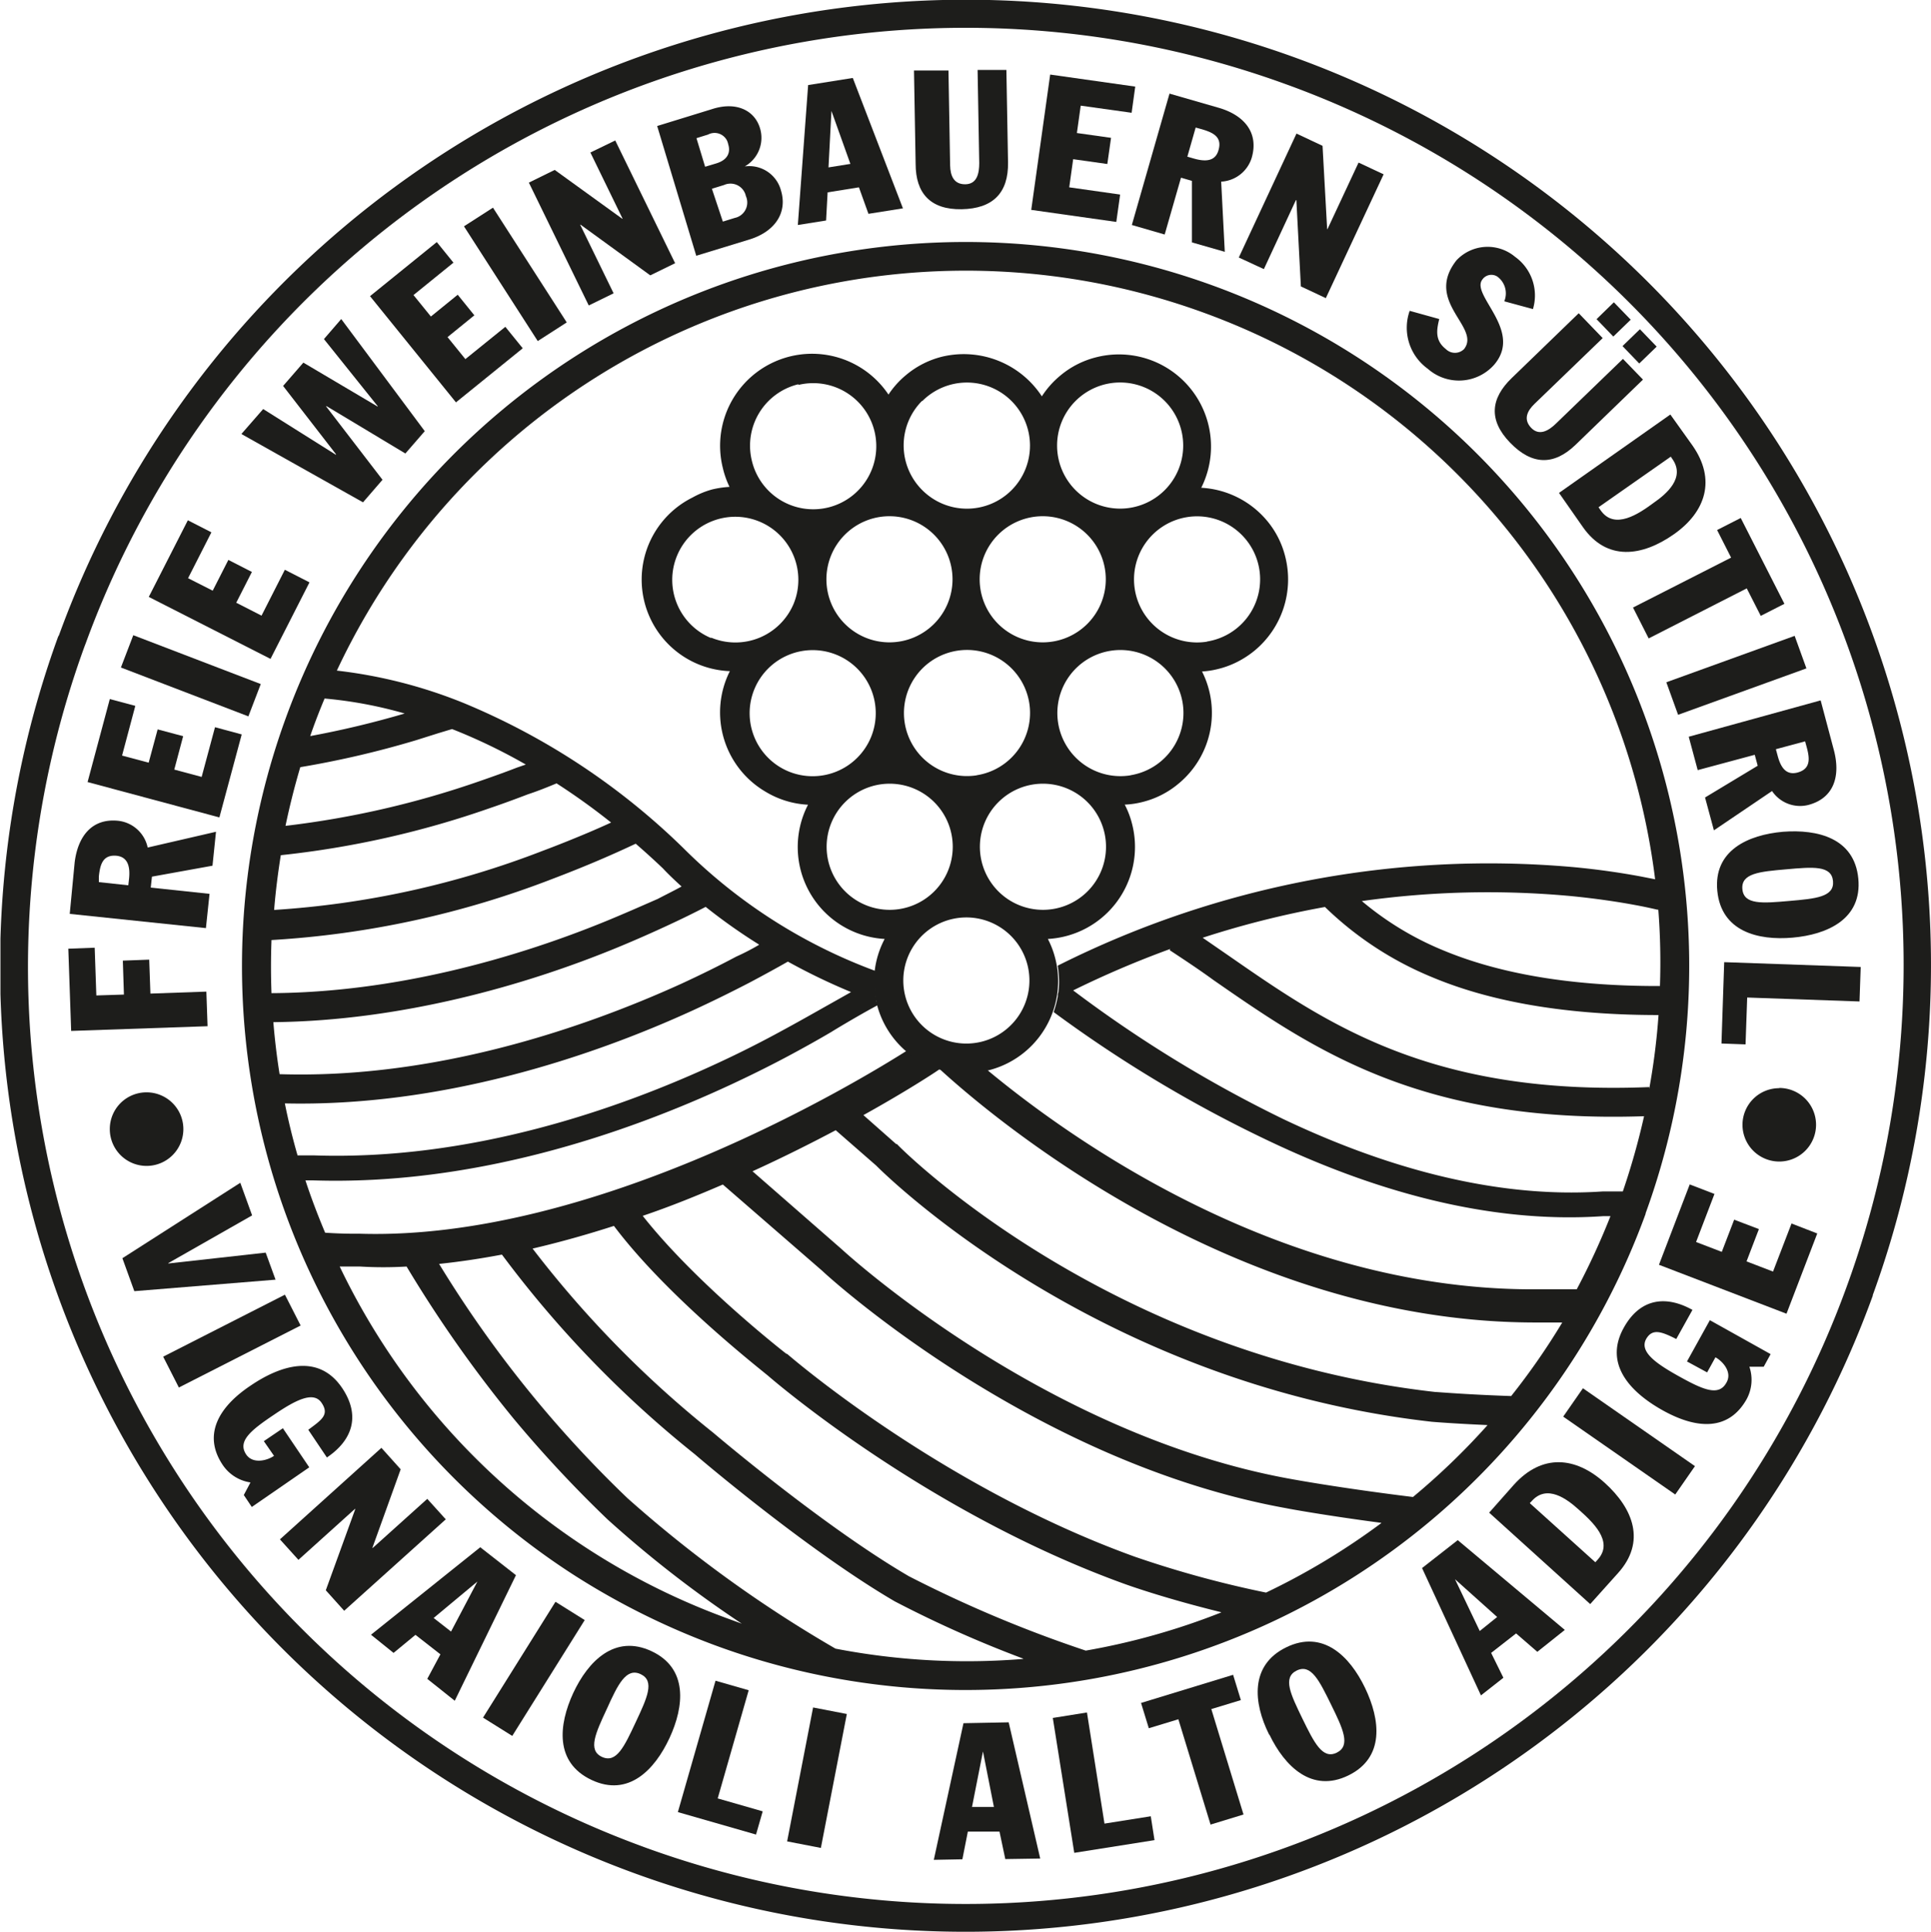 <svg xmlns="http://www.w3.org/2000/svg" xmlns:xlink="http://www.w3.org/1999/xlink" viewBox="0 0 176.39 176.45"><defs><style>.a{fill:none;}.b{clip-path:url(#a);}.c,.d{fill:#1d1d1b;}.d{fill-rule:evenodd;}</style><clipPath id="a" transform="translate(0.03 -0.03)"><rect class="a" x="0.01" y="-0.01" width="176.37" height="176.52"/></clipPath></defs><g class="b"><path class="c" d="M7.75,58.91h0A85.55,85.55,0,0,0,58.66,168.68l.24.09h0A85.63,85.63,0,0,0,168.64,117.6h0A85.56,85.56,0,0,0,117.73,7.83l-.25-.09h0A85.58,85.58,0,0,0,7.77,58.87l0,0m-2.41-.83h0a88.16,88.16,0,0,1,113-52.72h0a88.16,88.16,0,0,1,52.68,113l0,.06h0A88.17,88.17,0,0,1,58.08,171.18h0a88.16,88.16,0,0,1-52.8-113Z" transform="translate(0.03 -0.03)"/><polygon class="c" points="18.96 93.73 18.85 90.57 13.74 90.75 13.63 87.65 11.22 87.74 11.32 90.84 8.8 90.92 8.65 86.56 6.24 86.65 6.5 94.16 18.96 93.73"/><path class="d" d="M9,80.6v-.52c.11-1,.31-2,1.6-1.89,1,.1,1.28.91,1.16,2.09l-.07.61Zm9.78,4.2.33-3.13-5.37-.57.11-1,5.53-1L19.7,76l-6.24,1.44A3.1,3.1,0,0,0,10.79,75c-2.44-.26-3.71,1.44-4,3.8l-.45,4.7Z" transform="translate(0.03 -0.03)"/><polygon class="c" points="20.04 74.66 22.08 67.08 19.64 66.42 18.42 70.96 15.92 70.29 16.73 67.24 14.4 66.62 13.58 69.66 11.15 69.01 12.36 64.47 10.03 63.85 8 71.43 20.04 74.66"/><rect class="c" x="15.82" y="55.52" width="3.16" height="12.47" transform="translate(-46.46 55.87) rotate(-69.03)"/><polygon class="c" points="24.71 60.18 28.27 53.19 26.02 52.04 23.89 56.23 21.58 55.05 23.01 52.24 20.86 51.14 19.43 53.95 17.18 52.81 19.31 48.62 17.16 47.52 13.59 54.52 24.71 60.18"/><polygon class="c" points="33.16 45.88 34.94 43.82 29.79 37.12 29.82 37.09 37.03 41.42 38.8 39.38 31.17 29.14 29.59 30.97 34.51 37.11 34.49 37.13 27.71 33.12 25.86 35.25 30.7 41.5 30.67 41.53 24.04 37.36 22.05 39.64 33.16 45.88"/><polygon class="c" points="41.65 36.75 47.75 31.81 46.16 29.85 42.51 32.8 40.88 30.79 43.33 28.8 41.81 26.92 39.36 28.91 37.77 26.95 41.42 23.99 39.9 22.11 33.8 27.05 41.65 36.75"/><rect class="c" x="45.47" y="18.87" width="3.15" height="12.46" transform="translate(-6.07 29.39) rotate(-32.74)"/><polygon class="c" points="53.78 27.9 56.05 26.79 53 20.53 53.03 20.52 59.4 25.15 61.67 24.04 56.2 12.83 53.93 13.93 56.87 19.97 56.84 19.98 50.67 15.52 48.31 16.68 53.78 27.9"/><path class="d" d="M63.59,12.65l1.06-.33a1.27,1.27,0,0,1,1.72.53,1.52,1.52,0,0,1,.12.36c.22.7,0,1.42-1.11,1.75l-1,.3ZM65,17.27l1.1-.34a1.44,1.44,0,0,1,1.91.72,1.31,1.31,0,0,1,.09.28,1.44,1.44,0,0,1-.72,1.91,1.31,1.31,0,0,1-.28.09l-1.1.34Zm-1.43,6.12,4.84-1.48c2.36-.72,3.51-2.47,2.9-4.48A3,3,0,0,0,68,15.23h0a3,3,0,0,0,1.39-3.5C68.89,10.09,67.2,9.28,65,10l-5,1.54Z" transform="translate(0.03 -0.03)"/><path class="d" d="M75.92,10.16h0L77.65,15l-2,.32ZM72.85,20.58l2.58-.41.14-2.57,2.86-.46.87,2.42,3.15-.5L77.87,7.15l-4.08.65Z" transform="translate(0.03 -0.03)"/><path class="c" d="M91.9,6.42H89.27l.15,8.5c0,.93-.19,1.92-1.26,1.94s-1.38-.79-1.4-1.73l-.15-8.66H83.46L83.61,15c0,2.68,1.35,4.19,4.2,4.14s4.29-1.48,4.24-4.29Z" transform="translate(0.03 -0.03)"/><polygon class="c" points="94.2 19.17 101.97 20.27 102.32 17.77 97.67 17.11 98.03 14.54 101.15 14.98 101.49 12.59 98.37 12.15 98.72 9.65 103.37 10.3 103.7 7.91 95.93 6.81 94.2 19.17"/><path class="d" d="M109.19,11.68l.51.14c1,.29,1.94.67,1.58,1.91-.27,1-1.12,1.11-2.26.78l-.59-.17Zm-5.83,8.9,3,.87,1.49-5.19,1,.29v5.62l3,.86-.33-6.41a3.09,3.09,0,0,0,2.79-2.18c.68-2.36-.77-3.91-3-4.56l-4.51-1.3Z" transform="translate(0.03 -0.03)"/><polygon class="c" points="113.16 23.52 115.45 24.58 118.38 18.27 118.42 18.29 118.83 26.16 121.11 27.23 126.39 15.92 124.1 14.85 121.26 20.93 121.23 20.92 120.81 13.32 118.43 12.2 113.16 23.52"/><path class="c" d="M128.74,28.42a4.62,4.62,0,0,0,1.65,5.29,4.3,4.3,0,0,0,6.06-.36l.13-.16c2.4-3.08-2.29-6.24-1.2-7.63a1,1,0,0,1,1.39-.25l.11.09a1.9,1.9,0,0,1,.5,2.15l2.62.71a4.34,4.34,0,0,0-1.63-4.77,3.9,3.9,0,0,0-5.35.31c-3,3.8,2.25,6.1.69,8.11a1.18,1.18,0,0,1-1.67,0h0c-.95-.75-.88-1.63-.6-2.74Z" transform="translate(0.03 -0.03)"/><path class="d" d="M150.05,34.7l-1.83-1.89-6.11,5.9c-.66.65-1.53,1.17-2.27.4s-.37-1.55.31-2.2l6.22-6-2.19-2.27-6.12,5.92c-1.93,1.86-2.14,3.84-.15,5.9s4,2.12,6,.18Zm-1.87-3.06,1.53,1.59,1.59-1.54-1.53-1.59Zm-2.37-2.46,1.53,1.59,1.59-1.54-1.54-1.59Z" transform="translate(0.03 -0.03)"/><path class="d" d="M152.59,41.74l.15.22c1.2,1.71-.55,3.19-1.72,4-1.35,1-3.56,2.5-4.83.69l-.2-.29Zm-10.21,3.31,2.18,3.12c2.19,3.13,5.4,2.7,8.31.66s3.9-5,1.68-8.14l-2-2.8Z" transform="translate(0.03 -0.03)"/><polygon class="c" points="156.85 48.41 158.13 50.93 149.17 55.49 150.6 58.31 159.56 53.74 160.84 56.25 163 55.15 159.01 47.31 156.85 48.41"/><rect class="c" x="152.42" y="59.85" width="12.47" height="3.16" transform="matrix(0.94, -0.34, 0.34, 0.94, -11.41, 57.88)"/><path class="d" d="M164.86,67.74l.14.51c.27,1,.42,2-.83,2.34-1,.26-1.52-.39-1.82-1.54l-.16-.59Zm-10.63-.42.82,3.05,5.21-1.4.27,1-4.81,2.9.81,3,5.31-3.59a3.09,3.09,0,0,0,3.32,1.27c2.37-.63,2.94-2.68,2.33-5L166.28,64Z" transform="translate(0.03 -0.03)"/><path class="d" d="M163.13,79.43c2.45-.22,4.15-.37,4.28,1.08s-1.58,1.6-4,1.81-4.15.37-4.28-1.08,1.59-1.6,4-1.81M162.84,76c-3.18.28-6.36,1.7-6,5.4s3.71,4.55,6.88,4.27,6.36-1.7,6-5.4S166,75.76,162.84,76Z" transform="translate(0.03 -0.03)"/><polygon class="c" points="157.5 87.88 157.25 95.31 159.45 95.39 159.6 91.11 169.86 91.47 169.97 88.32 157.5 87.88"/><polygon class="c" points="11.18 114.92 12.27 117.93 25.17 116.88 24.27 114.41 15.38 115.4 15.37 115.37 23.03 111.01 21.95 108.03 11.18 114.92"/><rect class="c" x="14.91" y="120.94" width="12.48" height="3.16" transform="translate(-53.25 22.9) rotate(-26.98)"/><path class="c" d="M28.22,134.05l-2.41-3.57-1.74,1.18L25,133c-.65.45-1.94.76-2.54-.12-.82-1.22.43-2.22,2.56-3.65,1.91-1.29,3.57-2.18,4.32-1.08s0,1.57-1.21,2.47l1.7,2.53c2.3-1.55,3.12-3.78,1.39-6.35-2.15-3.18-5.61-2.08-8.35-.22-3,2-4.37,4.55-2.55,7.26a3.7,3.7,0,0,0,2.53,1.59l-.61,1.15.73,1.09Z" transform="translate(0.03 -0.03)"/><polygon class="c" points="25.57 140.6 27.26 142.47 32.43 137.81 32.45 137.84 29.76 145.25 31.44 147.12 40.72 138.77 39.03 136.9 34.04 141.39 34.02 141.36 36.6 134.2 34.84 132.24 25.57 140.6"/><path class="d" d="M43.58,144.48h0l-2.41,4.57-1.59-1.24Zm-9.72,4.86L35.92,151l2-1.65,2.28,1.78L39,153.37l2.51,2L47.1,143.9l-3.26-2.55Z" transform="translate(0.03 -0.03)"/><rect class="c" x="42.5" y="150.88" width="12.48" height="3.15" transform="translate(-106.33 112.89) rotate(-57.97)"/><path class="d" d="M55.41,156.1c1-2.22,1.76-3.78,3.08-3.16s.59,2.17-.45,4.39-1.76,3.78-3.08,3.17-.59-2.17.45-4.4m-3.08-1.43C51,157.56,50.62,161,54,162.6s5.79-.94,7.13-3.83,1.71-6.36-1.65-7.93-5.8.93-7.15,3.83Z" transform="translate(0.03 -0.03)"/><polygon class="c" points="61.92 165.51 69.06 167.56 69.67 165.44 65.56 164.26 68.39 154.38 65.36 153.51 61.92 165.51"/><rect class="c" x="68.37" y="160.83" width="12.46" height="3.14" transform="translate(-99 204.7) rotate(-79.03)"/><path class="d" d="M89.76,160h0l1,5.07h-2Zm-4.49,9.9,2.61-.05.5-2.53h2.89l.53,2.51,3.19-.05-2.88-12.44-4.13.08Z" transform="translate(0.03 -0.03)"/><polygon class="c" points="98.13 169.23 105.46 168.07 105.12 165.89 100.89 166.56 99.29 156.41 96.17 156.91 98.13 169.23"/><polygon class="c" points="104.94 157.85 107.64 157.03 110.58 166.65 113.59 165.73 110.65 156.1 113.35 155.28 112.64 152.97 104.23 155.54 104.94 157.85"/><path class="d" d="M118.94,157c-1.07-2.21-1.83-3.75-.52-4.39s2.06.91,3.14,3.11,1.82,3.75.52,4.39-2.06-.9-3.14-3.11m-3,1.49c1.39,2.87,3.86,5.33,7.2,3.7s2.92-5.09,1.52-8-3.86-5.33-7.2-3.7-3,5.08-1.57,7.95Z" transform="translate(0.03 -0.03)"/><path class="d" d="M132.88,144.27h0l3.85,3.45L135.14,149Zm2.37,10.61,2.05-1.61L136.18,151l2.28-1.78,1.94,1.68,2.51-2-9.78-8.2-3.26,2.55Z" transform="translate(0.03 -0.03)"/><path class="d" d="M139.71,137.32l.18-.19c1.39-1.56,3.22-.19,4.29.78,1.23,1.1,3.23,2.9,1.75,4.55l-.23.26Zm5.52,9.22,2.54-2.83c2.56-2.84,1.42-5.87-1.22-8.25s-5.71-2.69-8.3.19L136,138.19Z" transform="translate(0.03 -0.03)"/><rect class="c" x="147.59" y="125.9" width="3.16" height="12.48" transform="matrix(0.57, -0.82, 0.82, 0.57, -44.57, 178.65)"/><path class="c" d="M156.16,120.61l-2.09,3.77,1.84,1,.76-1.38c.69.38,1.56,1.38,1,2.32-.71,1.29-2.17.62-4.4-.62-2-1.12-3.57-2.2-2.93-3.37.57-1,1.42-.67,2.75,0l1.48-2.66c-2.42-1.35-4.78-1.07-6.28,1.64-1.86,3.36.69,5.94,3.59,7.55,3.16,1.75,6,1.83,7.62-1a3.71,3.71,0,0,0,.27-3h1.31l.63-1.15Z" transform="translate(0.03 -0.03)"/><polygon class="c" points="163.19 119.99 166 112.66 163.65 111.75 161.96 116.14 159.54 115.21 160.67 112.26 158.41 111.4 157.28 114.34 154.93 113.44 156.61 109.05 154.35 108.18 151.54 115.52 163.19 119.99"/><path class="c" d="M162.49,99.4a3.36,3.36,0,1,1-3.35,3.37v0a3.35,3.35,0,0,1,3.35-3.35h0" transform="translate(0.03 -0.03)"/><path class="c" d="M13.31,99.8A3.36,3.36,0,1,1,10,103.21v-.06a3.35,3.35,0,0,1,3.35-3.35" transform="translate(0.03 -0.03)"/><path class="c" d="M36.94,65.2a38.72,38.72,0,0,0-7.32-1.37c-.37.88-.72,1.77-1.05,2.68h0c-.09.25-.18.5-.26.75A85.52,85.52,0,0,0,37,65.18m11,4.68a51.6,51.6,0,0,0-6.48-3.14l-.26-.1L40,67l-2.06.65A86.59,86.59,0,0,1,27.4,70.1q-.79,2.67-1.35,5.36a83.43,83.43,0,0,0,17.78-4.1c1.24-.43,2.36-.83,3.36-1.22Zm7.87,5.36a60.58,60.58,0,0,0-5.06-3.64c-.84.35-1.71.7-2.62,1-1.2.46-2.35.88-3.44,1.25a84.82,84.82,0,0,1-19.13,4.31c-.27,1.69-.48,3.37-.61,5a82.18,82.18,0,0,0,24.51-5.39c1.47-.55,2.88-1.12,4.23-1.69.68-.29,1.39-.6,2.08-.92ZM62.23,81c-.95-.86-1.52-1.45-1.69-1.64-.84-.8-1.67-1.55-2.5-2.27-1.06.5-2.17,1-3.34,1.5-1.38.59-2.83,1.17-4.33,1.74a84.84,84.84,0,0,1-25.6,5.56c-.06,1.62-.06,3.24,0,4.85C36,90.68,47,87.58,55.41,84.13c1.65-.68,3.21-1.37,4.65-2C60.82,81.73,61.54,81.38,62.23,81Zm7.07,5.3a51.52,51.52,0,0,1-4.87-3.44c-1,.52-2.1,1.06-3.24,1.59-1.5.7-3.1,1.41-4.77,2.1-8.59,3.54-19.92,6.72-31.48,6.84.13,1.59.32,3.18.57,4.75,13.87.44,27.33-4,36.7-8.26,1.84-.85,3.52-1.68,5-2.47a21.36,21.36,0,0,0,2.09-1.08Zm8.36,4.32a56.79,56.79,0,0,1-5.72-2.76c-1,.57-2.15,1.2-3.47,1.9-1.56.81-3.29,1.67-5.16,2.53-9.51,4.36-23.15,8.84-37.32,8.52.32,1.6.71,3.18,1.16,4.75H28.7c14.16.47,27.62-4.13,37-8.51,1.81-.84,3.49-1.69,5-2.5s2.85-1.56,4-2.21h0l3-1.69Zm-9.93,57.71a104.63,104.63,0,0,1-12.27-9.53h0a112.56,112.56,0,0,1-8.56-9.18,116,116,0,0,1-9.79-13.91,35.45,35.45,0,0,1-4.25,0H31A63.3,63.3,0,0,0,66.5,147.88h0Zm25.7,3.19a105,105,0,0,1-11.73-5.23h0c-8.07-4.71-18.21-13.38-18.23-13.41h0a98.79,98.79,0,0,1-17.65-18.26c-1.91.36-3.82.65-5.74.85a105.95,105.95,0,0,0,17.21,21.4h0a115.54,115.54,0,0,0,19,13.74,63.15,63.15,0,0,0,17.14.94Zm18.08-4.24c-5.45-1.34-8.75-2.56-8.76-2.56-18-6.49-31.93-18.44-32.58-19S60.94,118.5,56.05,112c-2.42.78-4.9,1.48-7.43,2.07a96.81,96.81,0,0,0,16.49,16.81h0S75.12,139.41,83,144h0a114.92,114.92,0,0,0,16.15,6.79,63.08,63.08,0,0,0,12.36-3.48Zm14.63-8.16c-5.3-.7-8.63-1.32-8.64-1.33h0c-23.17-4.17-41.71-21-42.4-21.67h0l-9.1-7.9c-2.32,1-4.77,2-7.32,2.86,4.9,6.22,13.09,12.58,13.12,12.6h.06s13.84,12.07,31.76,18.53a95.43,95.43,0,0,0,12,3.28,63.48,63.48,0,0,0,10.52-6.34Zm9.69-8.93c-3.19-.14-5.05-.3-5.06-.3h0c-31.23-3.52-50.7-23.34-50.76-23.4h0l-3.7-3.23c-2.23,1.18-4.79,2.47-7.6,3.75l8.15,7.12h0s18.29,16.93,41.12,21h0s4.31.8,11.06,1.63a63.54,63.54,0,0,0,6.79-6.54Zm6.83-9.37H140c-27.64-.09-49.79-19.1-54.19-23.14l-.43.29h0s-2.47,1.65-6.54,3.91l3,2.65h.07c0,.06,18.89,19.23,49.18,22.64h0c.22,0,2.77.23,6.92.37a62.88,62.88,0,0,0,4.65-6.69ZM96.71,89.52a9.38,9.38,0,0,0-.12-1.29,87.67,87.67,0,0,1,47.12-9c2.45.23,4.5.55,6.07.84l1.38.27A63.36,63.36,0,0,0,109.9,28.58h0a63.45,63.45,0,0,0-79.16,32.7,44.13,44.13,0,0,1,11.68,3A63.35,63.35,0,0,1,62.37,77.47l.06.06a48.69,48.69,0,0,0,17.5,11.18,3.73,3.73,0,0,1-.05.74h0A8.74,8.74,0,0,0,80,91.22h0v.08h0c0,.18.1.36.16.53-1.87,1-4.21,2.42-4.21,2.43h0c-1.17.69-2.54,1.46-4.06,2.27s-3.24,1.67-5.15,2.56c-9.67,4.5-23.52,9.23-38.18,8.75h-.69c.53,1.62,1.14,3.21,1.8,4.78,1.72.12,3.06.09,3.07.09h0c21.6.71,45.81-14,50.25-16.83.27.2.55.4.83.57a8.7,8.7,0,0,0,1.73.79h0a8.44,8.44,0,0,0,4.26.23c7.34,6.16,26.66,20.25,50,20.32H144a66.1,66.1,0,0,0,3.08-6.68h-.68c-10.74.74-21.39-2.53-30.5-6.86A118.85,118.85,0,0,1,96.22,92.47,9.33,9.33,0,0,0,96.6,91h0a.83.83,0,0,1,.05-.34h0a6.89,6.89,0,0,0,.06-1.11Zm10.17-2.82A89,89,0,0,0,98,90.49a116.32,116.32,0,0,0,19.19,11.75c8.77,4.17,19,7.31,29.2,6.61h1.82a65.48,65.48,0,0,0,1.94-6.87c-20.41.69-30.2-6.1-39.34-12.44-1.37-1-2.73-1.89-4-2.73ZM121,82.87a84.51,84.51,0,0,0-11.17,2.81l2.45,1.69c8.88,6.16,18.4,12.76,38.34,11.95v.16a61.14,61.14,0,0,0,.85-6.74c-9.36,0-16-1.48-20.76-3.49A30.83,30.83,0,0,1,121,82.87Zm30.42.26c-.55-.13-1.27-.29-2.15-.45-1.51-.28-3.48-.58-5.84-.81a82.67,82.67,0,0,0-19.06.46,28,28,0,0,0,7.36,4.47c4.54,1.9,10.85,3.31,19.87,3.29a62.2,62.2,0,0,0-.15-7ZM26.07,65.63h0a66.09,66.09,0,0,1,84.69-39.52h0a66.12,66.12,0,0,1,39.53,84.74l0,.05h0a66.12,66.12,0,0,1-84.69,39.52h0a67,67,0,0,1-13.4-6.66A66.16,66.16,0,0,1,26.07,65.63Z" transform="translate(0.03 -0.03)"/></g><path class="c" d="M117.38,50.9a8.17,8.17,0,0,0-1.68-3.32,8.43,8.43,0,0,0-6-3,8.41,8.41,0,0,0-9.55-11.93,8.17,8.17,0,0,0-3.32,1.68,8.26,8.26,0,0,0-1.69,1.9,8.53,8.53,0,0,0-9.08-3.63,8.17,8.17,0,0,0-3.32,1.68,8.07,8.07,0,0,0-1.61,1.79A8.4,8.4,0,0,0,66,42.78a8.19,8.19,0,0,0,.61,1.72,8.82,8.82,0,0,0-1.61.24,8.05,8.05,0,0,0-1.77.73,8.37,8.37,0,0,0,3.41,15.86,8.39,8.39,0,0,0,3.24,11,8.29,8.29,0,0,0,3.9,1.2,8.41,8.41,0,0,0,7,12.26,8.36,8.36,0,0,0,9.48,12,8.4,8.4,0,0,0,5.43-12,8.42,8.42,0,0,0,7.71-10.43,8,8,0,0,0-.69-1.84,7.72,7.72,0,0,0,1.59-.23,8.17,8.17,0,0,0,3.32-1.68,8.38,8.38,0,0,0,2.15-10.25,7.71,7.71,0,0,0,1.44-.22,8.19,8.19,0,0,0,1.79-.66,8.64,8.64,0,0,0,1.54-1A8.44,8.44,0,0,0,117.38,50.9ZM98.22,36.65a5.76,5.76,0,1,1,0,8.15A5.76,5.76,0,0,1,98.22,36.65Zm-3,10.53a5.76,5.76,0,1,1-5.76,5.76A5.76,5.76,0,0,1,95.21,47.18Zm-6,23.66a5.76,5.76,0,1,1,4.77-6.6A5.76,5.76,0,0,1,89.17,70.84Zm-5-34.18a5.76,5.76,0,1,1,0,8.14A5.76,5.76,0,0,1,84.18,36.66Zm-3,10.52a5.76,5.76,0,1,1-5.76,5.76A5.76,5.76,0,0,1,81.17,47.18Zm-8.29-12a5.76,5.76,0,1,1-4.28,6.93A5.77,5.77,0,0,1,72.88,35.13Zm-8,23.13a5.76,5.76,0,1,1,7.53-3.12A5.77,5.77,0,0,1,64.91,58.26ZM72,70.49a5.76,5.76,0,1,1,7.53-3.12A5.77,5.77,0,0,1,72,70.49Zm9.23,12.64A5.76,5.76,0,1,1,87,77.37,5.76,5.76,0,0,1,81.23,83.13Zm8.34,12.06a5.76,5.76,0,1,1,4.28-6.93A5.76,5.76,0,0,1,89.57,95.19Zm5.7-12.06A5.76,5.76,0,1,1,101,77.37,5.76,5.76,0,0,1,95.27,83.13Zm8-12.29A5.76,5.76,0,1,1,108,64.23,5.76,5.76,0,0,1,103.22,70.84Zm7-12.21A5.76,5.76,0,1,1,115,52,5.75,5.75,0,0,1,110.18,58.63Z" transform="translate(0.03 -0.03)"/></svg>
